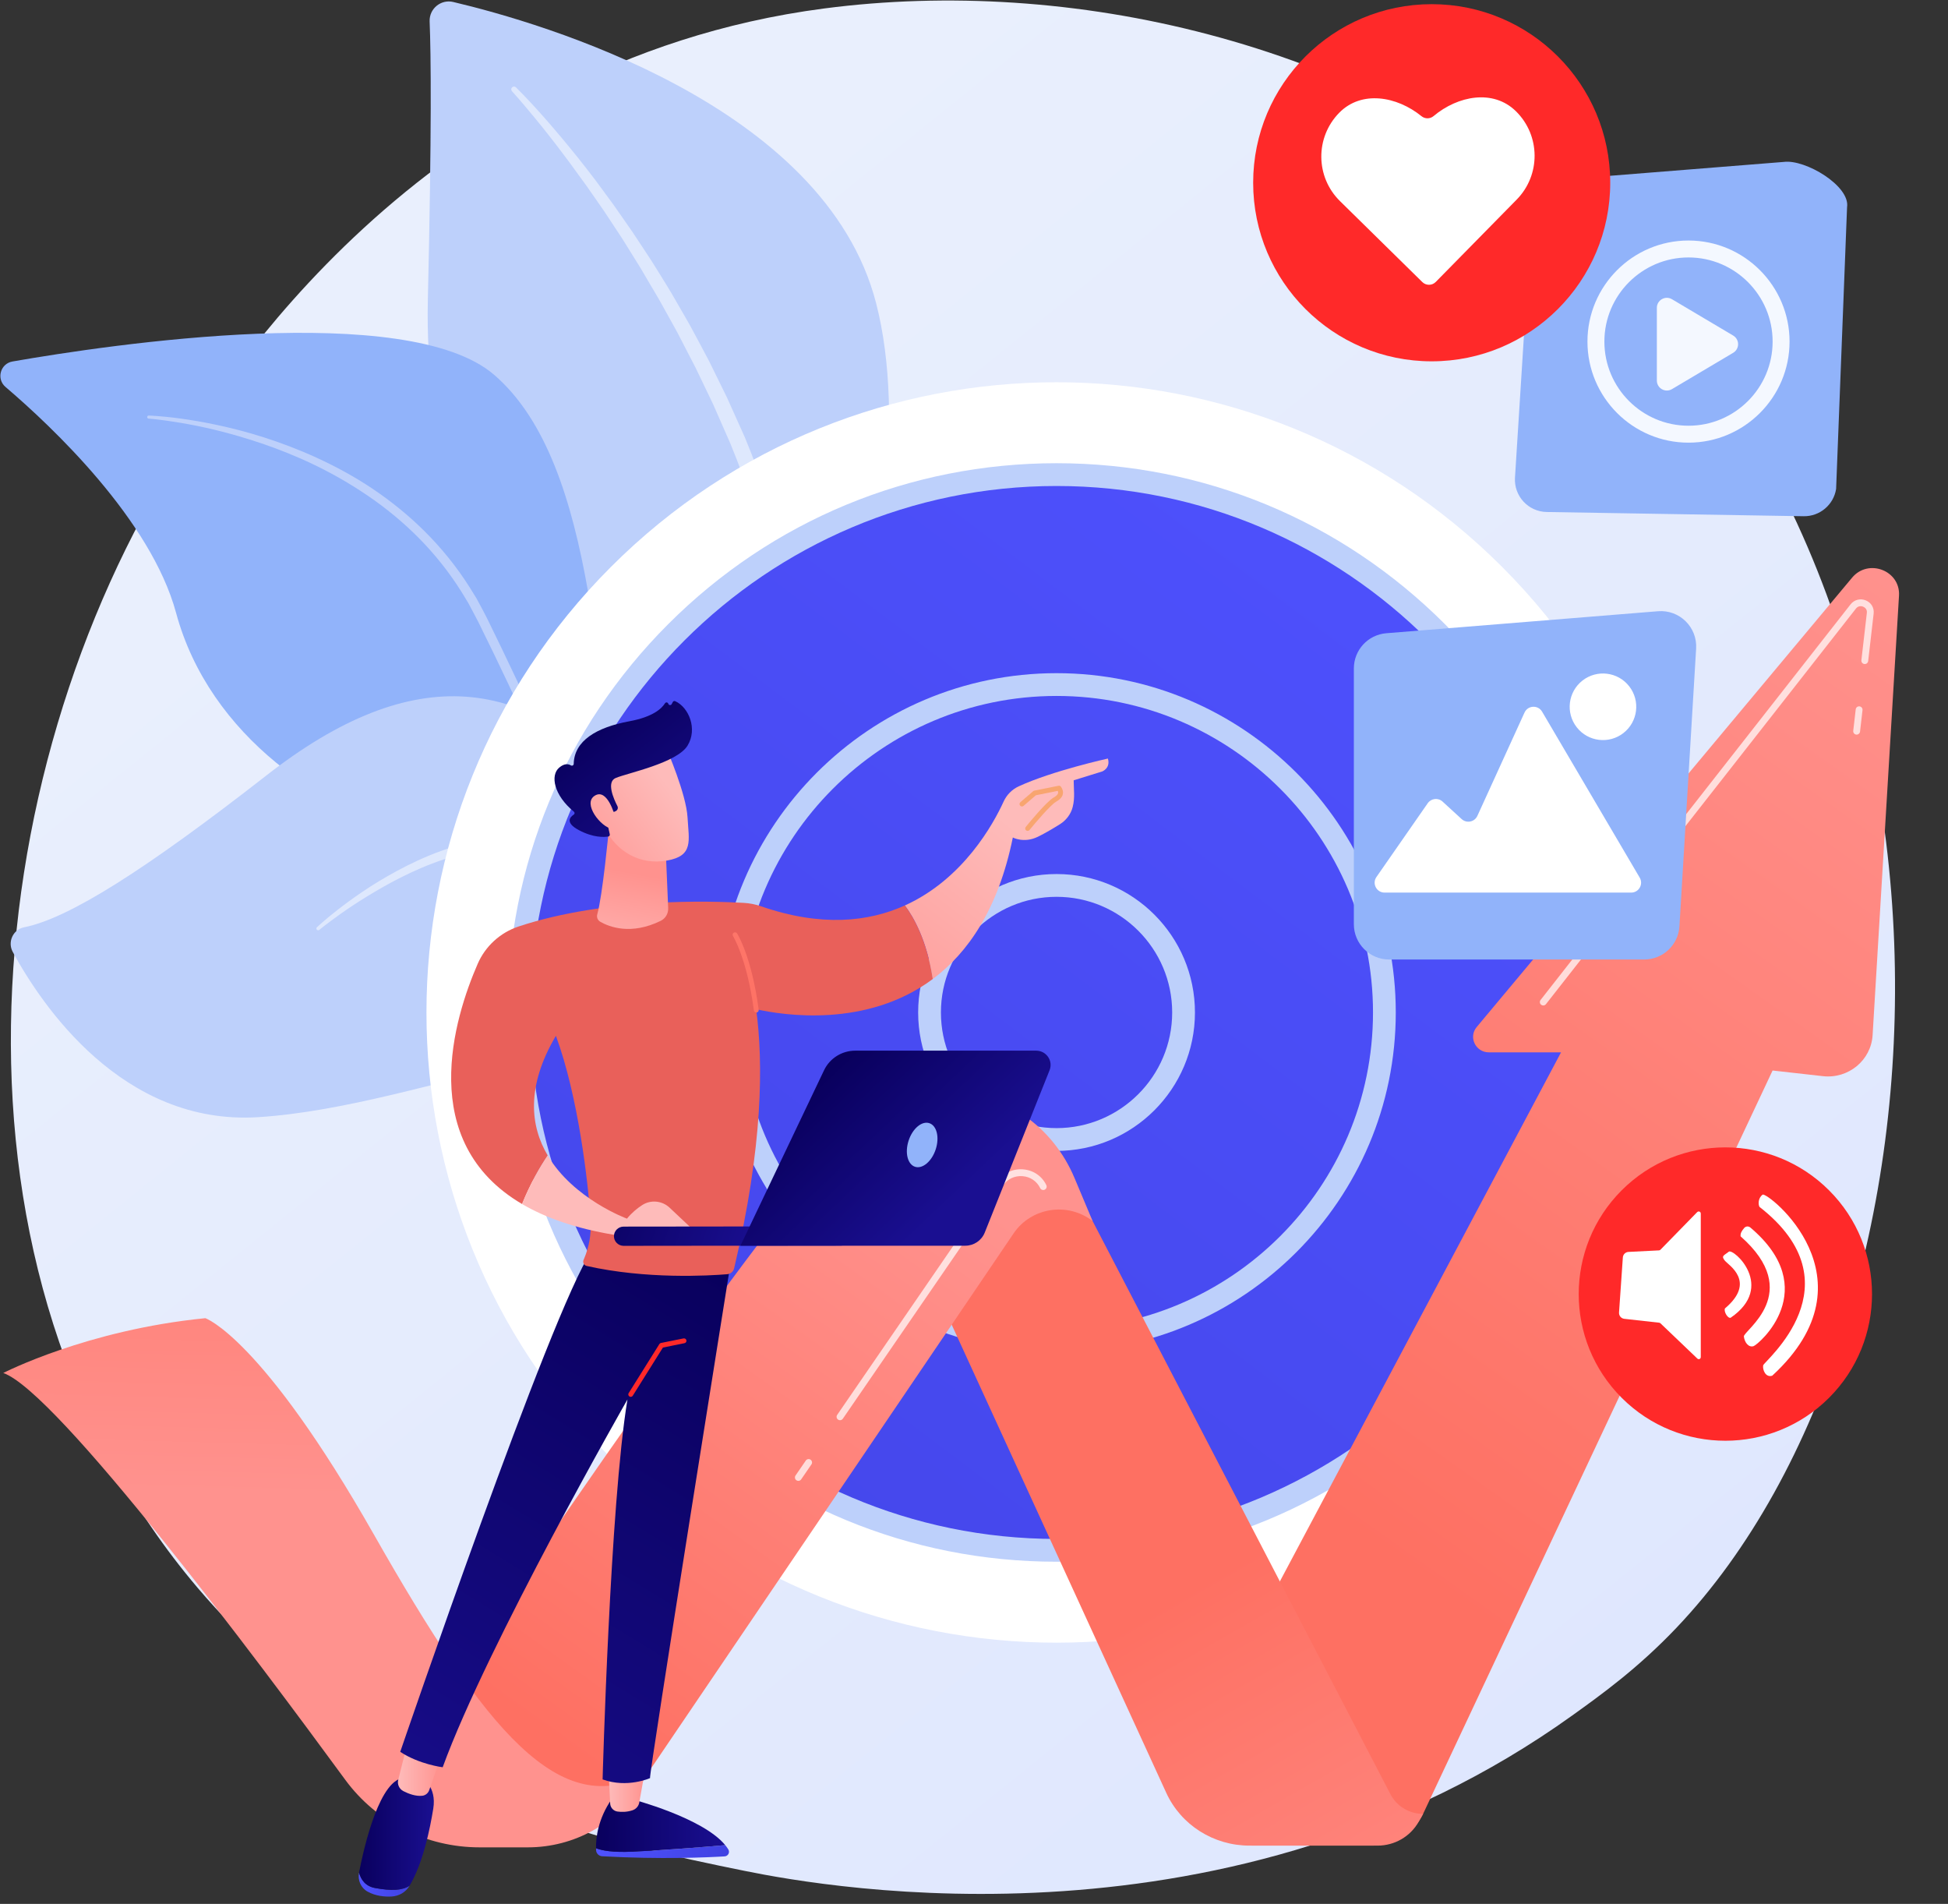 <svg width="2888" height="2822" viewBox="0 0 2888 2822" fill="none" xmlns="http://www.w3.org/2000/svg">
<rect x="0" y="0" width="2888" height="2822" fill="#333333" stroke="none"/>
<path d="M2485.69 2412.46C2428.33 2472.85 2374.05 2511.79 2331.17 2542.56C1827.13 2904.22 1230.7 2798.8 1103.95 2773.05C916.769 2735.03 554.955 2661.55 293.37 2353.93C-102.386 1888.53 -40.761 1155.3 266.214 671.288C322.365 582.754 618.968 91.369 1221.81 12.566C1586.65 -35.124 2011.93 61.062 2319.91 319.085C2966.38 860.7 2920.36 1954.86 2485.69 2412.46Z" fill="url(#paint0_linear_7883_1145)"/>
<path d="M671.93 2.93C653.563 -1.41 636.178 12.988 636.951 31.843C638.934 80.186 640.123 190.896 634.325 443.722C624.42 875.576 885.224 937.905 1019.92 1024.66C1154.61 1111.41 1133.7 1411.52 1133.7 1411.52C1133.7 1411.52 1388.93 798.779 1298.89 449.433C1222.95 154.753 801.856 33.622 671.93 2.93Z" fill="#BDD0FB"/>
<path opacity="0.5" d="M764.963 129.49C764.963 129.49 768.58 133.024 775.235 139.889C781.816 146.754 791.467 156.828 803.204 170.121C809.042 176.792 815.639 184.073 822.488 192.273C829.397 200.424 836.946 209.185 844.672 218.817C852.498 228.372 860.817 238.552 869.256 249.541C873.483 255.031 877.819 260.662 882.257 266.426C886.575 272.281 890.991 278.27 895.502 284.388C900.004 290.516 904.599 296.771 909.281 303.146C913.813 309.629 918.429 316.234 923.124 322.952C927.809 329.68 932.576 336.521 937.414 343.468C942.086 350.529 946.828 357.698 951.635 364.966C956.419 372.25 961.373 379.571 966.199 387.101C970.931 394.692 975.72 402.375 980.563 410.143C985.332 417.955 990.293 425.772 995.046 433.815C999.718 441.908 1004.43 450.077 1009.19 458.316C1013.91 466.574 1018.82 474.823 1023.5 483.278C1028.07 491.792 1032.67 500.367 1037.31 508.994C1041.93 517.627 1046.63 526.293 1051.18 535.088C1055.55 543.978 1059.94 552.913 1064.35 561.884C1068.75 570.856 1073.18 579.864 1077.62 588.898C1081.75 598.079 1085.89 607.288 1090.04 616.514C1094.18 625.745 1098.33 634.995 1102.49 644.253L1104.05 647.726L1104.51 648.789L1104.86 649.666L1105.56 651.421L1108.39 658.44L1114.04 672.483C1128.93 710.693 1141.22 749.756 1151.05 788.704C1160.82 827.694 1168.06 866.606 1173.29 904.464C1178.58 942.323 1181.4 979.183 1182.93 1014.13C1184.4 1049.09 1184.36 1082.17 1183.36 1112.66C1182.43 1143.15 1180.19 1171.04 1177.7 1195.69C1175.18 1220.34 1172.29 1241.75 1169.56 1259.33C1166.86 1276.92 1164.12 1290.65 1162.21 1300.03C1161.2 1304.71 1160.42 1308.31 1159.9 1310.73C1159.32 1313.19 1159.03 1314.47 1159.03 1314.47C1158.11 1318.38 1154.2 1320.81 1150.28 1319.9C1146.46 1319.01 1144.05 1315.26 1144.78 1311.44L1144.82 1311.24C1144.82 1311.24 1145.05 1310.05 1145.5 1307.73C1145.92 1305.36 1146.54 1301.83 1147.35 1297.24C1148.92 1288.01 1150.9 1274.39 1153.15 1257C1155.37 1239.62 1157.64 1218.43 1159.46 1194.07C1161.29 1169.71 1162.53 1142.18 1163.15 1112.14C1163.69 1082.1 1163.25 1049.54 1161.29 1015.2C1159.39 980.854 1155.72 944.761 1150.48 907.667C1145.18 870.578 1137.82 832.543 1128.17 794.466C1118.61 756.352 1106.67 718.247 1092.31 681.206L1086.68 667.154L1083.87 660.13L1083.17 658.375L1082.82 657.497L1082.52 656.826L1081.01 653.386C1076.99 644.213 1072.97 635.049 1068.96 625.903C1064.94 616.758 1060.93 607.631 1056.93 598.532C1052.62 589.572 1048.33 580.639 1044.05 571.741C1039.77 562.841 1035.51 553.977 1031.27 545.157C1026.78 536.464 1022.3 527.814 1017.86 519.217C1013.41 510.616 1008.99 502.067 1004.61 493.579C1000.12 485.146 995.393 476.916 990.853 468.675C986.28 460.451 981.743 452.295 977.25 444.217C972.675 436.185 967.886 428.378 963.293 420.57C958.703 412.757 954.163 405.028 949.677 397.393C945.097 389.814 940.385 382.444 935.839 375.107C931.267 367.784 926.757 360.56 922.315 353.446C917.702 346.44 913.16 339.541 908.694 332.756C904.216 325.976 899.815 319.31 895.493 312.767C891.019 306.329 886.627 300.011 882.327 293.823C878.014 287.641 873.791 281.587 869.664 275.67C865.415 269.839 861.266 264.143 857.222 258.59C849.289 247.36 841.45 236.946 834.069 227.164C826.787 217.301 819.653 208.325 813.123 199.967C806.652 191.557 800.407 184.09 794.881 177.24C783.708 163.648 774.786 153.091 768.604 145.99C762.442 138.935 759.024 135.23 759.024 135.23C757.477 133.553 757.583 130.939 759.261 129.392C760.882 127.897 763.379 127.946 764.941 129.466L764.963 129.49Z" fill="white"/>
<path d="M1276.1 2241.65C1304.03 2255.61 1013.51 1884.35 926.131 1304.14C884.958 1030.73 887.071 688.593 732.551 555.53C603.949 444.784 162.866 510.612 18.516 535.811C0.478 538.959 -5.764 561.665 8.165 573.55C76.836 632.146 223.636 770.238 261.084 908.543C310.444 1090.84 482.474 1207.89 637.051 1240.42C791.626 1272.94 877.512 1304 950.998 1552.18C1024.48 1800.37 1196.76 2201.97 1276.1 2241.65Z" fill="#91B3FA"/>
<path d="M220.58 615.934C220.58 615.934 224.974 616.063 233.086 616.678C241.21 617.315 253.118 618.359 268.177 620.457C283.234 622.542 301.463 625.532 322.179 629.983C342.882 634.452 366.131 640.201 390.99 648.205C415.858 656.152 442.422 666.075 469.677 678.564C496.901 691.08 524.911 706.048 552.151 724.32C579.376 742.579 605.945 763.921 630.351 788.322C654.774 812.692 676.967 840.133 695.809 869.746L702.737 880.939L706.199 886.537L709.336 892.315C713.459 900.046 717.691 907.738 721.602 915.532C729.144 931.02 736.657 946.448 744.112 961.754C751.442 977.152 758.714 992.428 765.898 1007.52C772.901 1022.69 779.82 1037.68 786.626 1052.42C793.422 1067.16 799.863 1081.77 806.297 1096C812.712 1110.25 818.647 1124.34 824.608 1137.98C836.368 1165.32 847.232 1191.28 857.106 1215.3C861.981 1227.34 866.653 1238.87 871.096 1249.85C875.381 1260.88 879.446 1271.35 883.266 1281.19C890.782 1300.91 897.228 1318.15 902.393 1332.39C907.606 1346.63 911.46 1357.9 914.075 1365.59C916.653 1373.31 918.03 1377.43 918.03 1377.43C918.526 1378.91 917.723 1380.52 916.236 1381.02C914.787 1381.5 913.222 1380.75 912.683 1379.34L912.658 1379.27C912.658 1379.27 911.128 1375.25 908.263 1367.69C905.3 1360.16 900.958 1349.11 895.43 1335.04C889.859 1320.99 882.919 1304 874.84 1284.56C866.622 1265.17 857.35 1243.3 847.236 1219.45C836.962 1195.66 825.664 1169.96 813.449 1142.9C801.177 1115.86 788.171 1087.38 774.497 1058.02C760.761 1028.67 746.345 998.497 731.622 967.855C724.134 952.565 716.587 937.154 709.009 921.682C705.184 914.085 701.03 906.679 697.106 899.122L694.101 893.49L690.774 888.039L684.12 877.132C666.016 848.268 644.639 821.474 621.024 797.601C597.426 773.699 571.651 752.708 545.15 734.683C518.652 716.636 491.583 701.266 464.996 688.553C438.419 675.803 412.41 665.558 388.004 657.282C363.577 649.065 340.824 642.528 320.442 637.582C300.065 632.599 282.087 629.127 267.228 626.642C252.366 624.177 240.629 622.577 232.614 621.684C224.585 620.773 220.337 620.491 220.337 620.491C219.079 620.407 218.128 619.321 218.212 618.064C218.295 616.837 219.332 615.9 220.55 615.934H220.58Z" fill="#BDD0FB"/>
<path d="M1260.86 2242.49C1278.99 2252.05 1158.73 2045.07 1149.51 1862.71C1140.28 1680.35 1099.14 1369.12 941.883 1182.93C784.628 996.751 612.419 979.766 395.427 1149.02C214.6 1290.07 101.805 1361.25 35.655 1374.48C19.275 1377.76 10.916 1396.25 18.888 1410.93C61.316 1489.06 181.269 1668.53 382.677 1655.9C639.586 1639.78 950.94 1472.77 1045.84 1612.09C1140.73 1751.41 1128.55 1829.37 1131.46 1895.39C1134.38 1961.42 1140.88 2179.23 1260.86 2242.49Z" fill="#BDD0FB"/>
<path opacity="0.5" d="M469.893 1374.33C469.893 1374.33 472.577 1371.8 477.704 1367.33C482.838 1362.83 490.469 1356.37 500.529 1348.57C510.572 1340.76 522.991 1331.55 537.687 1321.6C552.371 1311.63 569.512 1301.2 588.774 1290.77C608.046 1280.38 629.564 1270.13 653.304 1261.51C665.134 1257.1 677.641 1253.5 690.51 1250.13C703.478 1247.14 716.834 1244.26 730.703 1242.96C737.594 1242.01 744.647 1241.93 751.71 1241.48C755.251 1241.42 758.816 1241.51 762.388 1241.52L767.754 1241.58L773.137 1241.97C787.559 1242.61 801.953 1245.48 816.308 1249.15C829.866 1252.89 844.117 1257.67 857.705 1262.85C871.347 1268.24 884.764 1274.37 897.834 1281.21C910.818 1288.22 923.392 1295.98 935.442 1304.4C947.385 1312.99 958.747 1322.25 969.471 1332.04C990.629 1351.91 1009.3 1373.74 1024.44 1396.74C1039.75 1419.62 1052.34 1443.07 1062.76 1465.89C1073.18 1488.73 1081.47 1510.95 1088.35 1531.66C1095.17 1552.4 1100.51 1571.67 1104.79 1588.85C1106.96 1597.42 1108.92 1605.47 1110.53 1612.95C1112.24 1620.41 1113.77 1627.27 1114.98 1633.5C1117.56 1645.92 1119.28 1655.74 1120.45 1662.43C1121.64 1669.12 1122.27 1672.69 1122.27 1672.69C1122.52 1674.07 1121.6 1675.38 1120.22 1675.62C1118.88 1675.86 1117.6 1675 1117.31 1673.68L1117.3 1673.63C1117.3 1673.63 1116.52 1670.11 1115.06 1663.5C1114.33 1660.2 1113.43 1656.12 1112.38 1651.34C1111.24 1646.57 1109.94 1641.08 1108.48 1634.94C1107.08 1628.79 1105.35 1622.02 1103.43 1614.67C1101.6 1607.29 1099.41 1599.37 1097 1590.94C1092.25 1574.04 1086.32 1555.14 1079.04 1534.86C1064.73 1494.3 1044.61 1447.76 1014 1403.88C998.772 1381.96 980.904 1360.85 960.37 1341.94C950.004 1332.6 939.043 1323.78 927.536 1315.62C915.92 1307.61 903.811 1300.24 891.296 1293.59C878.692 1287.1 865.746 1281.28 852.56 1276.17C839.19 1271.2 826.199 1266.89 812.288 1263.13C799.098 1259.78 785.668 1256.95 772.171 1256.32L767.136 1255.92L762.089 1255.86C758.729 1255.84 755.383 1255.73 752.044 1255.76C745.369 1256.17 738.721 1256.2 732.165 1257.08C719.011 1258.2 706.188 1260.73 693.708 1263.43C681.297 1266.51 669.188 1269.8 657.659 1273.92C634.451 1281.67 613.14 1291.08 593.973 1300.76C574.768 1310.4 557.754 1320.42 542.82 1329.55C527.898 1338.7 515.222 1347.26 504.95 1354.53C494.699 1361.83 486.786 1367.77 481.439 1371.88C476.089 1376.01 473.364 1378.28 473.364 1378.28C472.248 1379.21 470.588 1379.06 469.658 1377.94C468.763 1376.87 468.867 1375.3 469.869 1374.35L469.893 1374.33Z" fill="white"/>
<path d="M2226.87 2161.22C2591.67 1796.43 2591.67 1204.98 2226.87 840.187C1862.08 475.393 1270.63 475.393 905.838 840.186C541.044 1204.98 541.044 1796.43 905.838 2161.22C1270.63 2526.02 1862.08 2526.02 2226.87 2161.22Z" fill="white"/>
<path d="M1566.39 2297.94C2006.69 2297.94 2363.62 1941.01 2363.62 1500.7C2363.62 1060.4 2006.69 703.467 1566.39 703.467C1126.08 703.467 769.148 1060.4 769.148 1500.7C769.148 1941.01 1126.08 2297.94 1566.39 2297.94Z" fill="url(#paint1_linear_7883_1145)"/>
<path d="M1566.38 2314.82C1348.92 2314.82 1144.48 2230.14 990.715 2076.37C836.949 1922.61 752.266 1718.16 752.266 1500.7C752.266 1283.24 836.949 1078.8 990.715 925.034C1144.48 771.268 1348.92 686.585 1566.38 686.585C1783.84 686.585 1988.29 771.268 2142.05 925.034C2295.82 1078.8 2380.5 1283.24 2380.5 1500.7C2380.5 1718.16 2295.82 1922.61 2142.05 2076.37C1988.29 2230.14 1783.84 2314.82 1566.38 2314.82ZM1566.38 720.348C1136.09 720.348 786.029 1070.41 786.029 1500.7C786.029 1930.99 1136.09 2281.06 1566.38 2281.06C1996.67 2281.06 2346.74 1930.99 2346.74 1500.7C2346.74 1070.41 1996.67 720.348 1566.38 720.348Z" fill="#BDD0FB"/>
<path d="M1566.39 1986.74C1834.81 1986.74 2052.42 1769.13 2052.42 1500.7C2052.42 1232.27 1834.81 1014.67 1566.39 1014.67C1297.96 1014.67 1080.35 1232.27 1080.35 1500.7C1080.35 1769.13 1297.96 1986.74 1566.39 1986.74Z" fill="url(#paint2_linear_7883_1145)"/>
<path d="M1566.38 2003.62C1289.08 2003.62 1063.47 1778.01 1063.47 1500.7C1063.47 1223.39 1289.07 997.786 1566.38 997.786C1843.69 997.786 2069.3 1223.39 2069.3 1500.7C2069.3 1778.01 1843.69 2003.62 1566.38 2003.62ZM1566.38 1031.55C1307.69 1031.55 1097.23 1242.01 1097.23 1500.7C1097.23 1759.39 1307.69 1969.86 1566.38 1969.86C1825.07 1969.86 2035.54 1759.39 2035.54 1500.7C2035.54 1242.01 1825.07 1031.55 1566.38 1031.55Z" fill="#BDD0FB"/>
<path d="M1566.39 1689.01C1670.38 1689.01 1754.69 1604.7 1754.69 1500.7C1754.69 1396.71 1670.38 1312.4 1566.39 1312.4C1462.39 1312.4 1378.08 1396.71 1378.08 1500.7C1378.08 1604.7 1462.39 1689.01 1566.39 1689.01Z" fill="url(#paint3_linear_7883_1145)"/>
<path d="M1566.38 1705.89C1453.24 1705.89 1361.2 1613.84 1361.2 1500.7C1361.2 1387.56 1453.25 1295.52 1566.38 1295.52C1679.52 1295.52 1771.57 1387.56 1771.57 1500.7C1771.57 1613.84 1679.52 1705.89 1566.38 1705.89ZM1566.38 1329.28C1471.86 1329.28 1394.96 1406.18 1394.96 1500.7C1394.96 1595.23 1471.86 1672.12 1566.38 1672.12C1660.9 1672.12 1737.81 1595.22 1737.81 1500.7C1737.81 1406.18 1660.9 1329.28 1566.38 1329.28Z" fill="#BDD0FB"/>
<path d="M1792.11 2542.18L2314.32 1559.81H2207.33C2187.6 1559.81 2176.75 1537.29 2189.26 1522.31L2745.82 856.219C2769.95 827.35 2817.59 845.66 2815.36 882.937L2776.23 1534.29C2773.99 1571.58 2740.32 1599.37 2702.53 1595.12L2627.94 1586.74L2109.81 2688.57C2096.32 2717.25 2067.08 2735.62 2034.9 2735.62H1855.33L1792.11 2542.18Z" fill="url(#paint4_linear_7883_1145)"/>
<path d="M1360.37 1853.2L1729.03 2657.36C1750.87 2704.99 1799.12 2735.62 1852.31 2735.62H2042.37C2067.58 2735.62 2090.82 2722.19 2103.05 2700.54L2109.81 2688.57C2089.39 2688.57 2070.69 2677.33 2061.41 2659.47L1570.21 1714.41L1360.37 1853.2Z" fill="url(#paint5_linear_7883_1145)"/>
<path d="M1619.82 1809.86C1582.85 1781.2 1528.84 1789.62 1502.74 1828.13L960.7 2627.8C917.287 2691.85 844.128 2730.33 765.777 2730.33H689.506L627.434 2554.75C627.434 2554.75 1131.34 1796.04 1261.22 1681.27C1261.22 1681.27 1390.57 1566.8 1518.09 1653.35C1551.79 1676.22 1577.37 1708.85 1592.99 1746.02L1619.82 1809.86Z" fill="url(#paint6_linear_7883_1145)"/>
<path d="M4.844 2035.09C4.844 2035.09 128.625 1971.16 304.447 1953.84C304.447 1953.84 387.955 1981.77 554.321 2274.5C720.688 2567.23 831.116 2700.72 960.7 2627.8L949.972 2645.3C914.617 2702.94 851.095 2738.19 782.567 2738.19H710.898C631.991 2738.19 557.917 2700.93 511.838 2638.03C382.355 2461.29 84.385 2062.53 4.844 2035.09Z" fill="url(#paint7_linear_7883_1145)"/>
<path opacity="0.72" d="M2752.56 1088.88C2752.37 1088.88 2752.17 1088.87 2751.97 1088.85C2749.19 1088.53 2747.2 1086.01 2747.52 1083.24L2751.19 1051.43C2751.51 1048.65 2754.04 1046.65 2756.8 1046.98C2759.58 1047.3 2761.58 1049.82 2761.26 1052.59L2757.59 1084.4C2757.29 1086.98 2755.1 1088.88 2752.56 1088.88Z" fill="white"/>
<path opacity="0.72" d="M2287.96 1490.35C2286.86 1490.35 2285.76 1490 2284.83 1489.28C2282.63 1487.55 2282.25 1484.37 2283.97 1482.17L2743.56 895.779C2748.93 888.924 2757.99 886.562 2766.1 889.894C2774.17 893.214 2778.75 900.907 2777.77 909.491L2769.66 979.778C2769.34 982.557 2766.82 984.552 2764.05 984.229C2761.27 983.907 2759.27 981.395 2759.59 978.617L2767.7 908.33C2768.26 903.524 2765.25 900.496 2762.25 899.263C2759.11 897.975 2754.66 898.033 2751.53 902.028L2291.94 1488.41C2290.95 1489.69 2289.46 1490.35 2287.96 1490.35Z" fill="white"/>
<path opacity="0.72" d="M1245.34 2105.08C1244.35 2105.08 1243.35 2104.79 1242.48 2104.19C1240.17 2102.61 1239.59 2099.46 1241.17 2097.15L1478.86 1751.19C1487.38 1738.78 1501.51 1732.06 1516.72 1733.23C1531.83 1734.38 1544.73 1743.12 1551.23 1756.6C1552.44 1759.12 1551.38 1762.15 1548.87 1763.36C1546.35 1764.58 1543.32 1763.52 1542.1 1761C1537.19 1750.81 1527.41 1744.21 1515.94 1743.33C1504.36 1742.43 1493.66 1747.53 1487.2 1756.93L1249.52 2102.89C1248.54 2104.31 1246.95 2105.08 1245.34 2105.08Z" fill="white"/>
<path opacity="0.72" d="M1183.58 2194.99C1182.59 2194.99 1181.59 2194.7 1180.71 2194.09C1178.41 2192.51 1177.82 2189.36 1179.41 2187.05L1194.65 2164.87C1196.23 2162.57 1199.39 2161.98 1201.69 2163.56C1203.99 2165.15 1204.58 2168.3 1202.99 2170.6L1187.75 2192.79C1186.77 2194.22 1185.19 2194.99 1183.58 2194.99Z" fill="white"/>
<path d="M2711.67 2071.83C2796.58 1986.92 2796.58 1849.26 2711.67 1764.35C2626.76 1679.44 2489.09 1679.44 2404.19 1764.35C2319.28 1849.26 2319.28 1986.92 2404.19 2071.83C2489.09 2156.74 2626.76 2156.74 2711.67 2071.83Z" fill="#FF2929"/>
<path d="M2557.37 1868.82C2562.8 1875.31 2604.09 1899.93 2557.38 1939.33C2555.15 1943.59 2561.38 1954.61 2565.75 1953.21C2632.99 1907.11 2569.88 1849.69 2562.96 1855.32C2556.04 1860.95 2551.05 1861.28 2557.37 1868.82Z" fill="white"/>
<path d="M2585.37 1981.01C2586.37 1989.61 2592.24 1997.7 2599.76 1995.28C2607.17 1992.9 2703.03 1910.84 2594.97 1819.45C2593.64 1818.32 2591.92 1817.78 2590.19 1817.93C2588.46 1818.08 2586.86 1818.92 2585.75 1820.25C2582.29 1824.41 2579.96 1827.96 2580.53 1832.55C2675.36 1916.19 2584.36 1972.42 2585.37 1981.01Z" fill="white"/>
<path d="M2614 2023.73C2612.78 2029.84 2617.37 2042.32 2627.41 2039.1C2784.56 1894.66 2619.84 1766.03 2613.2 1770.75C2606.56 1775.47 2606.31 1785.04 2608.55 1788.89C2756.06 1903.89 2615.23 2017.62 2614 2023.73Z" fill="white"/>
<path d="M2519.66 1795.91C2518.39 1795.39 2517.07 1795.69 2516.11 1796.67L2461.72 1852.34C2461.13 1852.95 2460.36 1853.31 2459.52 1853.35L2414.3 1855.61C2409.84 1855.84 2406.26 1859.35 2405.95 1863.81L2400.29 1945.42C2399.96 1950.14 2403.42 1954.27 2408.11 1954.79L2459.74 1960.53C2460.47 1960.61 2461.16 1960.93 2461.69 1961.44L2516.33 2013.65C2517.31 2014.59 2518.47 2014.85 2519.71 2014.32C2520.95 2013.79 2521.48 2012.57 2521.48 2011.22V1799.03C2521.48 1797.66 2520.92 1796.43 2519.66 1795.91Z" fill="white"/>
<path d="M2437.59 1422.22H2059.51C2030.59 1422.22 2007.15 1398.78 2007.15 1369.87V990.771C2007.15 963.494 2028.1 940.787 2055.28 938.586L2458.11 905.984C2489.84 903.416 2516.5 929.529 2514.59 961.309L2489.85 1373.01C2488.19 1400.65 2465.28 1422.22 2437.59 1422.22Z" fill="#91B3FA"/>
<path d="M2052.7 1323.04H2418.27C2429.65 1323.04 2436.72 1310.68 2430.95 1300.87L2286.23 1054.84C2280.19 1044.58 2265.1 1045.36 2260.16 1056.19L2190.28 1209.31C2186.13 1218.4 2174.32 1220.8 2166.95 1214.05L2138.68 1188.13C2132.12 1182.11 2121.75 1183.27 2116.66 1190.58L2040.62 1299.93C2033.84 1309.68 2040.82 1323.04 2052.7 1323.04Z" fill="white"/>
<path d="M2406.84 1086.51C2428.32 1069.74 2432.14 1038.73 2415.37 1017.25C2398.6 995.767 2367.59 991.949 2346.11 1008.72C2324.62 1025.49 2320.81 1056.5 2337.58 1077.98C2354.35 1099.47 2385.36 1103.28 2406.84 1086.51Z" fill="white"/>
<path d="M2674 765.169L2293.07 758.898C2265.73 758.448 2244.31 735.25 2246.03 707.959L2271.09 311.011C2272.53 288.163 2289.93 269.525 2312.63 266.519L2644.59 239.997C2676.37 235.787 2743.38 275.578 2738.35 307.24L2722.12 724.763C2718.37 748.336 2697.86 765.562 2674 765.169Z" fill="#91B3FA"/>
<g opacity="0.9">
<path d="M2503.28 656.124C2420.67 656.124 2353.47 588.918 2353.47 506.31C2353.47 423.702 2420.68 356.496 2503.28 356.496C2585.89 356.496 2653.1 423.702 2653.1 506.31C2653.1 588.918 2585.89 656.124 2503.28 656.124ZM2503.28 381.601C2434.52 381.601 2378.57 437.544 2378.57 506.309C2378.57 575.074 2434.52 631.017 2503.28 631.017C2572.05 631.017 2627.99 575.074 2627.99 506.309C2627.99 437.545 2572.05 381.601 2503.28 381.601Z" fill="white"/>
<path fill-rule="evenodd" clip-rule="evenodd" d="M2456.35 564.004V456.299C2456.35 444.79 2468.88 437.657 2478.78 443.53L2569.53 497.383C2579.23 503.135 2579.23 517.168 2569.53 522.921L2478.78 576.774C2468.88 582.646 2456.35 575.513 2456.35 564.004Z" fill="white"/>
</g>
<path d="M2122.55 535.562C2268.74 535.562 2387.24 417.058 2387.24 270.875C2387.24 124.693 2268.74 6.188 2122.55 6.188C1976.37 6.188 1857.87 124.693 1857.87 270.875C1857.87 417.058 1976.37 535.562 2122.55 535.562Z" fill="#FF2929"/>
<path d="M2247.42 164.871C2213.82 131.842 2161.41 141.779 2125.33 172.069C2120.16 176.411 2112.66 176.461 2107.42 172.209C2070.85 142.556 2018.5 133.529 1985.48 167.126C1949.62 203.607 1950.12 262.244 1986.6 298.1L2108.66 418.077C2114.21 423.526 2123.12 423.449 2128.57 417.905L2248.55 295.845C2284.4 259.366 2283.9 200.728 2247.42 164.871Z" fill="white"/>
<path d="M1075.2 2734.93C1041.42 2737.84 982.81 2742.59 936.6 2744.62C908.823 2745.84 892.831 2743.12 883.621 2739.44C883.637 2740.47 883.666 2741.46 883.707 2742.37C883.926 2747.23 887.877 2751.12 892.788 2751.39C980.102 2756.27 1049.54 2753.08 1074.27 2751.58C1079.38 2751.26 1082.42 2745.71 1079.81 2741.35C1078.5 2739.17 1076.92 2737.04 1075.2 2734.93Z" fill="url(#paint8_linear_7883_1145)"/>
<path d="M936.6 2744.62C982.809 2742.59 1041.42 2737.85 1075.2 2734.93C1041.99 2694.19 936.6 2666.73 936.6 2666.73H906.834C886.361 2696.24 883.397 2724.34 883.621 2739.44C892.831 2743.12 908.823 2745.84 936.6 2744.62Z" fill="url(#paint9_linear_7883_1145)"/>
<path d="M901.82 2618.14L904.606 2673.26C904.908 2679.23 909.376 2684.24 915.354 2685.1C921.302 2685.95 929.267 2686.06 937.714 2683.24C942.91 2681.51 946.769 2677.14 947.727 2671.8L957.352 2618.14H901.82Z" fill="url(#paint10_linear_7883_1145)"/>
<path d="M556.347 2798.51C541.701 2795.87 535.074 2786.04 532.295 2775.53C532.277 2775.62 532.258 2775.72 532.24 2775.81C530.086 2786.9 535.082 2798.39 545.068 2803.86C557.139 2810.47 570.335 2811.59 580.581 2811.05C591.574 2810.46 601.665 2804.58 607.211 2795.17L607.294 2795.03C596.261 2802.09 580.772 2802.92 556.347 2798.51Z" fill="url(#paint11_linear_7883_1145)"/>
<path d="M625.401 2635.12H600.854C563.463 2634.13 539.983 2736.06 532.297 2775.53C535.076 2786.04 541.702 2795.87 556.348 2798.51C580.773 2802.92 596.262 2802.09 607.296 2795.03C627.496 2760.67 637.511 2710.36 642.325 2680.99C647.801 2647.59 625.401 2635.12 625.401 2635.12Z" fill="url(#paint12_linear_7883_1145)"/>
<path d="M604.006 2583.96L590.375 2638.17C588.704 2644.82 591.885 2651.69 598.031 2654.85C605.656 2658.76 616.392 2662.87 626.259 2661.68C630.899 2661.12 634.754 2657.85 636.287 2653.49L656.299 2596.45L604.006 2583.96Z" fill="url(#paint13_linear_7883_1145)"/>
<path d="M1083.51 1869.92C1083.51 1869.92 961.7 2631.35 963.706 2635.54C963.706 2635.54 930.062 2650.83 893.386 2637.49C893.386 2637.49 904.401 2230.45 930.212 2074.38C930.212 2074.38 722.32 2438.19 656.302 2619.47C656.302 2619.47 621.869 2615.37 593.367 2596.61C593.367 2596.61 817.208 1941.76 876.927 1854.54L1083.51 1869.92Z" fill="url(#paint14_linear_7883_1145)"/>
<path d="M935.075 2070.41C934.422 2070.41 933.762 2070.24 933.171 2069.87C931.485 2068.81 930.976 2066.59 932.029 2064.91L977.55 1992.2C978.077 1991.36 978.921 1990.77 979.889 1990.58L1013.39 1983.84C1015.35 1983.45 1017.23 1984.71 1017.63 1986.65C1018.02 1988.6 1016.76 1990.5 1014.81 1990.89L982.83 1997.33L938.129 2068.72C937.445 2069.82 936.272 2070.41 935.075 2070.41Z" fill="url(#paint15_linear_7883_1145)"/>
<path d="M1642.5 1124.32C1642.5 1124.32 1560.3 1142.45 1510.31 1165.53C1500.38 1170.11 1492.46 1178.13 1487.95 1188.01C1472.99 1220.76 1428.26 1302.9 1341.5 1342.09C1354 1358.68 1374.11 1393.17 1382.88 1451.15C1434.98 1412.36 1479.97 1347.59 1501.57 1241.37C1501.57 1241.37 1518.01 1250.31 1538.53 1240.35C1549.37 1235.09 1561.88 1227.62 1571.28 1221.75C1580.64 1215.9 1587.61 1206.8 1590.32 1196.18C1593.89 1182.15 1591.79 1169.82 1591.79 1156.58L1634.04 1143.49C1634.04 1143.49 1646.74 1138.7 1642.5 1124.32Z" fill="url(#paint16_linear_7883_1145)"/>
<path d="M1382.88 1451.14C1374.12 1393.17 1354 1358.67 1341.5 1342.09C1287.61 1366.44 1217.5 1374.22 1128.23 1343.29C1120 1340.44 1111.42 1338.77 1102.71 1338.26C1055.19 1335.47 898.581 1330.39 768.991 1373.2C741.718 1382.21 719.628 1402.37 708.244 1428.5C673.188 1508.95 616.434 1692.15 773.99 1784.65C786.095 1754.59 800.067 1730.44 812.014 1712.69C786.641 1669.89 779.126 1611.44 824.152 1535.32C856.983 1623.97 872.386 1753.32 875.605 1810.57C876.665 1829.42 873.358 1848.23 865.963 1865.63L865.156 1867.53C863.573 1871.25 865.751 1875.53 869.732 1876.42C958.43 1896.35 1050.68 1890.94 1078.24 1888.66C1083.16 1888.25 1087.25 1884.73 1088.38 1879.98C1131.51 1698.24 1131.61 1574.27 1121.05 1495.9C1161.4 1504.92 1284.77 1524.16 1382.88 1451.14Z" fill="url(#paint17_linear_7883_1145)"/>
<path d="M1121.23 1500.79C1119.45 1500.79 1117.9 1499.47 1117.66 1497.66C1107.53 1421.14 1086.91 1387.75 1086.7 1387.42C1085.64 1385.74 1086.14 1383.52 1087.82 1382.46C1089.49 1381.41 1091.71 1381.89 1092.78 1383.57C1093.66 1384.95 1114.43 1418.39 1124.8 1496.72C1125.06 1498.69 1123.67 1500.5 1121.7 1500.76C1121.54 1500.78 1121.38 1500.79 1121.23 1500.79Z" fill="url(#paint18_linear_7883_1145)"/>
<path d="M902.334 1232.39C902.334 1232.39 893.361 1327.26 885.46 1355.33C884.261 1359.58 886.111 1364.07 889.979 1366.28C903.388 1373.95 935.548 1386.44 979.539 1364.88C986.666 1361.39 990.949 1353.96 990.617 1346.1L986.742 1254.42L902.334 1232.39Z" fill="url(#paint19_linear_7883_1145)"/>
<path d="M988.678 1111.01C988.678 1111.01 1017.38 1176.94 1019.3 1211.55C1021.23 1246.15 1028.69 1268.6 988.678 1275.57C948.667 1282.54 914.961 1262.61 896.701 1228.14C896.701 1228.14 868.091 1175.03 874.509 1153.27C880.927 1131.52 988.678 1111.01 988.678 1111.01Z" fill="url(#paint20_linear_7883_1145)"/>
<path d="M910.374 1203.36L912.653 1202.35C915.553 1201.07 916.793 1197.62 915.336 1194.81C909.694 1183.91 898.695 1158.93 912.904 1153.1C931.216 1145.59 1003.75 1130.8 1019.4 1105.06C1034.44 1080.32 1021.12 1048.39 1001.09 1039.31C999.746 1038.7 998.165 1039.18 997.478 1040.48L995.81 1043.64C994.667 1045.8 991.474 1045.48 990.794 1043.13C990.141 1040.87 987.142 1040.43 985.898 1042.42C981.087 1050.12 968.099 1062.61 933.368 1069.02C884.007 1078.13 851.373 1098.1 850.56 1132.21C850.508 1134.38 848.203 1135.58 846.352 1134.46C842.707 1132.24 836.876 1131.19 829.081 1137.75C815.526 1149.15 821.073 1178.71 850.789 1203.04C852.2 1204.19 852.188 1206.39 850.659 1207.39C845.272 1210.9 837.24 1219.24 858.05 1230.36C879.574 1241.87 895.647 1240.93 901.836 1239.9C903.376 1239.65 904.369 1238.16 904.033 1236.64L897.426 1206.66C897.052 1204.96 898.344 1203.35 900.081 1203.35H910.374V1203.36Z" fill="url(#paint21_linear_7883_1145)"/>
<path d="M911.618 1209.68C911.618 1209.68 900.669 1167.57 881.787 1179.38C862.906 1191.18 891.585 1226.56 906.765 1228.14L911.618 1209.68Z" fill="url(#paint22_linear_7883_1145)"/>
<path d="M1523.49 1231.57C1522.69 1231.57 1521.89 1231.31 1521.22 1230.77C1519.68 1229.52 1519.45 1227.25 1520.7 1225.71C1523.81 1221.88 1551.4 1188.16 1562.02 1182.16C1565.89 1179.97 1568.19 1177.71 1568.68 1175.63C1568.92 1174.64 1568.76 1173.52 1568.2 1172.25L1535.79 1178.74L1517.43 1194.5C1515.93 1195.79 1513.65 1195.62 1512.36 1194.11C1511.06 1192.6 1511.24 1190.33 1512.74 1189.04L1531.82 1172.67C1532.29 1172.27 1532.85 1171.99 1533.45 1171.87L1569.33 1164.68C1570.77 1164.39 1572.21 1164.99 1573.02 1166.2C1575.65 1170.1 1576.53 1173.73 1575.68 1177.28C1574.69 1181.49 1571.38 1185.13 1565.56 1188.42C1557.57 1192.94 1534.5 1220.14 1526.28 1230.25C1525.57 1231.12 1524.54 1231.57 1523.49 1231.57Z" fill="#F8A570"/>
<path d="M910.223 1830.24L1037.08 1831.81L992.684 1790.02C981.648 1779.63 964.804 1777.95 952.066 1786.21C944.607 1791.05 936.519 1797.62 929.511 1806.31C929.511 1806.31 850.377 1777.39 812.016 1712.69C800.069 1730.44 786.097 1754.59 773.992 1784.65C808.379 1804.84 852.958 1820.71 910.223 1830.24Z" fill="url(#paint23_linear_7883_1145)"/>
<path d="M923.893 1846.6C924.139 1846.62 924.385 1846.62 924.633 1846.62L1246.65 1846.27C1254.61 1846.27 1261.06 1839.88 1261.05 1832C1261.04 1824.12 1254.56 1817.61 1246.62 1817.75L924.601 1818.1C916.641 1818.11 910.195 1824.5 910.203 1832.38C910.212 1840.01 916.277 1846.23 923.893 1846.6Z" fill="url(#paint24_linear_7883_1145)"/>
<path d="M1536.13 1557.32H1267.95C1248.17 1557.32 1230.16 1568.62 1221.72 1586.32L1097.74 1846.44H1431.02C1443.76 1846.44 1455.22 1838.73 1459.91 1827L1556.05 1586.3C1561.6 1572.39 1551.24 1557.32 1536.13 1557.32Z" fill="url(#paint25_linear_7883_1145)"/>
<path d="M1387.2 1703.71C1393.08 1685.86 1388.87 1668.44 1377.8 1664.8C1366.73 1661.15 1352.99 1672.65 1347.11 1690.49C1341.23 1708.34 1345.44 1725.76 1356.51 1729.4C1367.58 1733.05 1381.32 1721.55 1387.2 1703.71Z" fill="#91B3FA"/>
<defs>
<linearGradient id="paint0_linear_7883_1145" x1="3172.68" y1="3635.53" x2="675.486" y2="534.17" gradientUnits="userSpaceOnUse">
<stop stop-color="#DAE3FE"/>
<stop offset="1" stop-color="#E9EFFD"/>
</linearGradient>
<linearGradient id="paint1_linear_7883_1145" x1="2260.93" y1="578.588" x2="465.85" y2="2961.84" gradientUnits="userSpaceOnUse">
<stop stop-color="#4F52FF"/>
<stop offset="1" stop-color="#4042E2"/>
</linearGradient>
<linearGradient id="paint2_linear_7883_1145" x1="2260.93" y1="578.587" x2="465.852" y2="2961.84" gradientUnits="userSpaceOnUse">
<stop stop-color="#4F52FF"/>
<stop offset="1" stop-color="#4042E2"/>
</linearGradient>
<linearGradient id="paint3_linear_7883_1145" x1="2260.93" y1="578.588" x2="465.854" y2="2961.84" gradientUnits="userSpaceOnUse">
<stop stop-color="#4F52FF"/>
<stop offset="1" stop-color="#4042E2"/>
</linearGradient>
<linearGradient id="paint4_linear_7883_1145" x1="2981.61" y1="934.545" x2="2022.72" y2="2285.09" gradientUnits="userSpaceOnUse">
<stop stop-color="#FF928E"/>
<stop offset="1" stop-color="#FE7062"/>
</linearGradient>
<linearGradient id="paint5_linear_7883_1145" x1="2175.77" y1="3105.1" x2="1750.35" y2="2362.3" gradientUnits="userSpaceOnUse">
<stop stop-color="#FF928E"/>
<stop offset="1" stop-color="#FE7062"/>
</linearGradient>
<linearGradient id="paint6_linear_7883_1145" x1="1421.83" y1="1755.07" x2="827.588" y2="2585.65" gradientUnits="userSpaceOnUse">
<stop stop-color="#FF928E"/>
<stop offset="1" stop-color="#FE7062"/>
</linearGradient>
<linearGradient id="paint7_linear_7883_1145" x1="485.863" y1="2218.12" x2="506.121" y2="1475.32" gradientUnits="userSpaceOnUse">
<stop stop-color="#FF928E"/>
<stop offset="0.405" stop-color="#FF847C"/>
<stop offset="1" stop-color="#FE7062"/>
</linearGradient>
<linearGradient id="paint8_linear_7883_1145" x1="883.621" y1="2744.46" x2="1080.76" y2="2744.46" gradientUnits="userSpaceOnUse">
<stop stop-color="#4F52FF"/>
<stop offset="1" stop-color="#4042E2"/>
</linearGradient>
<linearGradient id="paint9_linear_7883_1145" x1="883.609" y1="2705.82" x2="1075.2" y2="2705.82" gradientUnits="userSpaceOnUse">
<stop stop-color="#09005D"/>
<stop offset="1" stop-color="#1A0F91"/>
</linearGradient>
<linearGradient id="paint10_linear_7883_1145" x1="901.82" y1="2651.88" x2="957.351" y2="2651.88" gradientUnits="userSpaceOnUse">
<stop stop-color="#FEBBBA"/>
<stop offset="1" stop-color="#FF928E"/>
</linearGradient>
<linearGradient id="paint11_linear_7883_1145" x1="531.746" y1="2793.35" x2="607.295" y2="2793.35" gradientUnits="userSpaceOnUse">
<stop stop-color="#4F52FF"/>
<stop offset="1" stop-color="#4042E2"/>
</linearGradient>
<linearGradient id="paint12_linear_7883_1145" x1="532.297" y1="2718.17" x2="643.187" y2="2718.17" gradientUnits="userSpaceOnUse">
<stop stop-color="#09005D"/>
<stop offset="1" stop-color="#1A0F91"/>
</linearGradient>
<linearGradient id="paint13_linear_7883_1145" x1="589.934" y1="2622.92" x2="656.299" y2="2622.92" gradientUnits="userSpaceOnUse">
<stop stop-color="#FEBBBA"/>
<stop offset="1" stop-color="#FF928E"/>
</linearGradient>
<linearGradient id="paint14_linear_7883_1145" x1="1126.74" y1="1906.76" x2="560.128" y2="2834.92" gradientUnits="userSpaceOnUse">
<stop stop-color="#09005D"/>
<stop offset="1" stop-color="#1A0F91"/>
</linearGradient>
<linearGradient id="paint15_linear_7883_1145" x1="925.604" y1="1563.95" x2="950.364" y2="1798.05" gradientUnits="userSpaceOnUse">
<stop stop-color="#FF2929"/>
<stop offset="1" stop-color="#FF2929"/>
</linearGradient>
<linearGradient id="paint16_linear_7883_1145" x1="1502.76" y1="1225.01" x2="1239.91" y2="1566.96" gradientUnits="userSpaceOnUse">
<stop stop-color="#FEBBBA"/>
<stop offset="1" stop-color="#FF928E"/>
</linearGradient>
<linearGradient id="paint17_linear_7883_1145" x1="2039.94" y1="-265.503" x2="1661.78" y2="382.76" gradientUnits="userSpaceOnUse">
<stop stop-color="#E1473D"/>
<stop offset="1" stop-color="#E9605A"/>
</linearGradient>
<linearGradient id="paint18_linear_7883_1145" x1="1398.29" y1="729.602" x2="1069.11" y2="1529.76" gradientUnits="userSpaceOnUse">
<stop stop-color="#FF928E"/>
<stop offset="1" stop-color="#FE7062"/>
</linearGradient>
<linearGradient id="paint19_linear_7883_1145" x1="916.885" y1="1446.02" x2="945.641" y2="1295.05" gradientUnits="userSpaceOnUse">
<stop stop-color="#FEBBBA"/>
<stop offset="1" stop-color="#FF928E"/>
</linearGradient>
<linearGradient id="paint20_linear_7883_1145" x1="994.693" y1="1169.05" x2="830.626" y2="1294.58" gradientUnits="userSpaceOnUse">
<stop stop-color="#FEBBBA"/>
<stop offset="1" stop-color="#FF928E"/>
</linearGradient>
<linearGradient id="paint21_linear_7883_1145" x1="879.199" y1="1069.65" x2="1032" y2="1266.38" gradientUnits="userSpaceOnUse">
<stop stop-color="#09005D"/>
<stop offset="1" stop-color="#1A0F91"/>
</linearGradient>
<linearGradient id="paint22_linear_7883_1145" x1="974.345" y1="1142.45" x2="810.277" y2="1267.99" gradientUnits="userSpaceOnUse">
<stop stop-color="#FEBBBA"/>
<stop offset="1" stop-color="#FF928E"/>
</linearGradient>
<linearGradient id="paint23_linear_7883_1145" x1="931.173" y1="1728.99" x2="1098.29" y2="1212.43" gradientUnits="userSpaceOnUse">
<stop stop-color="#FEBBBA"/>
<stop offset="1" stop-color="#FF928E"/>
</linearGradient>
<linearGradient id="paint24_linear_7883_1145" x1="869.278" y1="1761.21" x2="1124.88" y2="1845.04" gradientUnits="userSpaceOnUse">
<stop stop-color="#09005D"/>
<stop offset="1" stop-color="#1A0F91"/>
</linearGradient>
<linearGradient id="paint25_linear_7883_1145" x1="1221.08" y1="1595.66" x2="1404.08" y2="1789.07" gradientUnits="userSpaceOnUse">
<stop stop-color="#09005D"/>
<stop offset="1" stop-color="#1A0F91"/>
</linearGradient>
</defs>
</svg>
